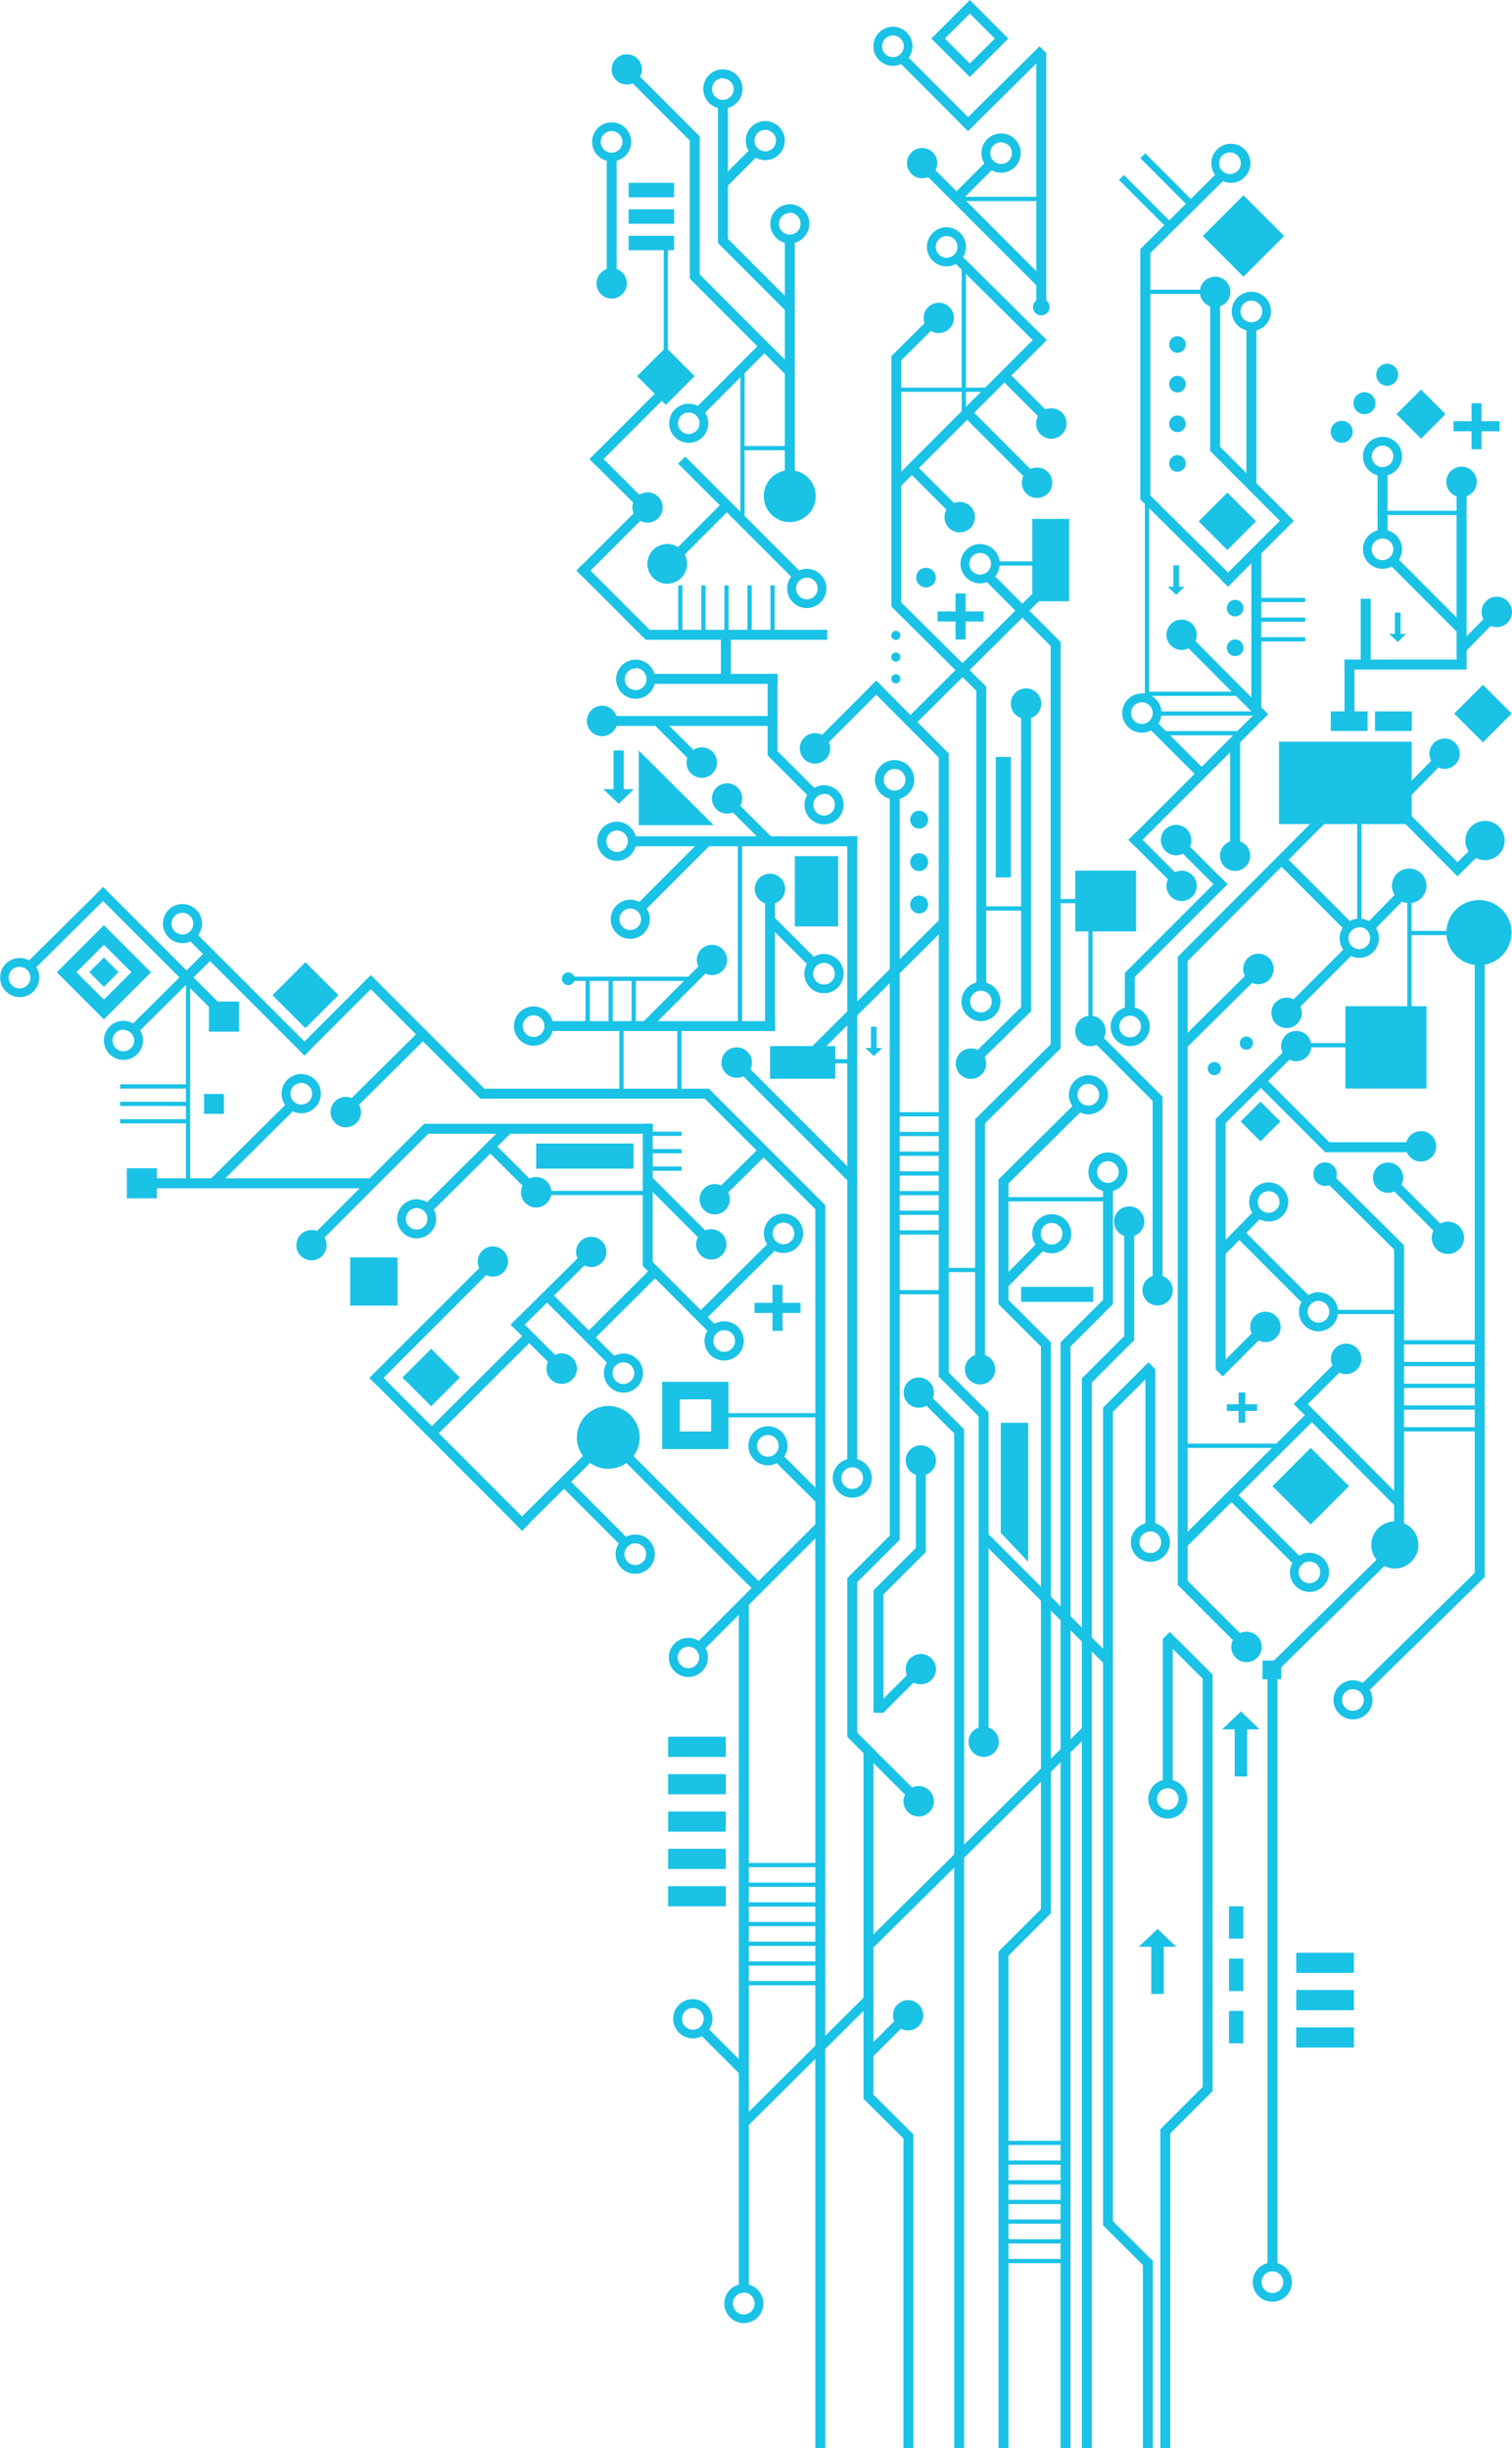 <?xml version="1.0" encoding="UTF-8"?> <svg xmlns="http://www.w3.org/2000/svg" viewBox="0 0 192.66 311.82"><defs><style>.cls-1{fill:#1ac2e6;}</style></defs><g id="Layer_2" data-name="Layer 2"><g id="Layer_2-2" data-name="Layer 2"><rect class="cls-1" x="103.89" y="153.5" width="1.27" height="158.31"></rect><rect class="cls-1" x="81.9" y="143.14" width="1.27" height="18.11"></rect><rect class="cls-1" x="113.37" y="101.07" width="1.27" height="95.07"></rect><rect class="cls-1" x="107.96" y="106.52" width="1.27" height="80.03"></rect><rect class="cls-1" x="140.55" y="151.11" width="1.27" height="14.99"></rect><rect class="cls-1" x="124.25" y="142.55" width="1.26" height="31.9"></rect><rect class="cls-1" x="135.14" y="170.97" width="1.26" height="140.85"></rect><rect class="cls-1" x="137.85" y="175.58" width="1.27" height="136.24"></rect><rect class="cls-1" x="132.64" y="170.97" width="1.27" height="72.73"></rect><rect class="cls-1" x="107.96" y="201.01" width="1.27" height="20.21"></rect><rect class="cls-1" x="61.19" y="138.67" width="29.13" height="1.27"></rect><rect class="cls-1" x="96.66" y="136.04" width="1.27" height="20.98" transform="translate(-75.12 111.71) rotate(-45)"></rect><rect class="cls-1" x="87.28" y="181.43" width="1.27" height="24.23" transform="translate(-111.13 118.92) rotate(-45.02)"></rect><rect class="cls-1" x="132.72" y="192.36" width="1.27" height="22.66" transform="translate(-105 154.09) rotate(-45.03)"></rect><rect class="cls-1" x="56.62" y="171.04" width="1.27" height="27.53" transform="translate(-113.89 94.57) rotate(-44.99)"></rect><rect class="cls-1" x="100.73" y="132.36" width="1.27" height="20.98" transform="translate(-71.32 113.51) rotate(-45)"></rect><rect class="cls-1" x="85.93" y="148.37" width="1.27" height="11.87" transform="translate(-83.74 106.36) rotate(-44.98)"></rect><rect class="cls-1" x="73.58" y="163.58" width="1.27" height="11.87" transform="translate(-98.11 102.08) rotate(-44.98)"></rect><rect class="cls-1" x="75.1" y="186.65" width="1.27" height="11.87" transform="translate(-113.97 109.9) rotate(-44.98)"></rect><rect class="cls-1" x="93.65" y="55.53" width="1.27" height="20.98" transform="translate(-19.07 86.01) rotate(-45)"></rect><polygon class="cls-1" points="82.99 66.31 75.12 58.48 76.02 57.58 83.88 65.42 82.99 66.31"></polygon><rect class="cls-1" x="86.13" y="158.98" width="1.26" height="12.49" transform="translate(-91.4 109.68) rotate(-44.98)"></rect><rect class="cls-1" x="91.48" y="12.84" width="1.27" height="18.11"></rect><rect class="cls-1" x="95.71" y="28.68" width="1.27" height="12.49" transform="translate(3.51 78.32) rotate(-44.98)"></rect><rect class="cls-1" x="87.89" y="17.37" width="1.26" height="18.11"></rect><rect class="cls-1" x="77.31" y="19.89" width="1.26" height="16.21"></rect><rect class="cls-1" x="93.91" y="32.46" width="1.27" height="17.57" transform="translate(-1.49 78.9) rotate(-44.98)"></rect><rect class="cls-1" x="100.43" y="94.6" width="1.27" height="7.92" transform="translate(-40.09 100.46) rotate(-45.05)"></rect><rect class="cls-1" x="85.79" y="90.51" width="1.26" height="7.92" transform="translate(-41.5 88.91) rotate(-45.06)"></rect><rect class="cls-1" x="100.15" y="115.89" width="1.27" height="7.92" transform="translate(-55.24 106.51) rotate(-45.05)"></rect><rect class="cls-1" x="64.44" y="144.65" width="1.27" height="7.92" transform="translate(-86.08 89.68) rotate(-45.05)"></rect><rect class="cls-1" x="67.69" y="167.11" width="1.27" height="7.92" transform="translate(-101.03 98.59) rotate(-45.06)"></rect><rect class="cls-1" x="94.56" y="100.44" width="1.27" height="7.92" transform="translate(-45.95 98.03) rotate(-45.06)"></rect><polygon class="cls-1" points="124.77 88.35 113.58 77.26 114.47 76.37 125.66 87.45 124.77 88.35"></polygon><polygon class="cls-1" points="125.08 180.78 119.62 175.35 120.51 174.45 125.97 179.88 125.08 180.78"></polygon><polygon class="cls-1" points="104.07 191.43 98.61 186 99.51 185.1 104.96 190.54 104.07 191.43"></polygon><polygon class="cls-1" points="94.51 264.42 89.06 258.98 89.95 258.09 95.41 263.52 94.51 264.42"></polygon><rect class="cls-1" x="146.87" y="105.18" width="1.27" height="9.25" transform="translate(-34.44 136.44) rotate(-45)"></rect><rect class="cls-1" x="152.05" y="105.18" width="1.27" height="9.25" transform="translate(-32.93 140.11) rotate(-45)"></rect><rect class="cls-1" x="149.23" y="90.71" width="1.27" height="9.25" transform="translate(-23.52 133.88) rotate(-45)"></rect><polygon class="cls-1" points="119.99 96.86 110.75 87.58 111.64 86.68 120.89 95.97 119.99 96.86"></polygon><rect class="cls-1" x="118.7" y="58.12" width="1.27" height="9.25" transform="translate(-9.42 102.76) rotate(-45)"></rect><rect class="cls-1" x="77.68" y="70.39" width="1.26" height="12.48" transform="translate(-31.25 77.8) rotate(-44.99)"></rect><rect class="cls-1" x="130.37" y="46.22" width="1.27" height="9.25" transform="translate(2.41 107.52) rotate(-45)"></rect><polygon class="cls-1" points="160.69 91.86 150.63 81.75 151.53 80.86 161.58 90.97 160.69 91.86"></polygon><polygon class="cls-1" points="185.69 111.59 175.63 101.48 176.53 100.58 186.58 110.69 185.69 111.59"></polygon><rect class="cls-1" x="129.58" y="71.37" width="1.26" height="12.69" transform="translate(-16.85 114.71) rotate(-44.95)"></rect><rect class="cls-1" x="127.11" y="50.74" width="1.27" height="12.69" transform="translate(-2.99 106.94) rotate(-44.95)"></rect><rect class="cls-1" x="153.82" y="199.83" width="1.27" height="11.12" transform="translate(-99.99 169.35) rotate(-45)"></rect><rect class="cls-1" x="111.71" y="219.14" width="1.27" height="11.12" transform="translate(-125.98 145.26) rotate(-45)"></rect><rect class="cls-1" x="107.22" y="197.94" width="8.16" height="1.27" transform="translate(-107.78 136.73) rotate(-44.97)"></rect><rect class="cls-1" x="111.3" y="202.55" width="1.27" height="15.61"></rect><rect class="cls-1" x="116.7" y="186.02" width="1.27" height="11.66"></rect><rect class="cls-1" x="110.55" y="199.48" width="8.16" height="1.27" transform="translate(-107.89 139.56) rotate(-44.97)"></rect><rect class="cls-1" x="134.4" y="167.91" width="8.16" height="1.27" transform="translate(-78.6 147.12) rotate(-44.96)"></rect><rect class="cls-1" x="143.25" y="155.72" width="1.27" height="14.99"></rect><rect class="cls-1" x="137.1" y="172.52" width="8.16" height="1.27" transform="translate(-81.07 150.41) rotate(-44.97)"></rect><rect class="cls-1" x="140.55" y="179.29" width="1.26" height="104.14"></rect><rect class="cls-1" x="139.8" y="176.23" width="8.16" height="1.27" transform="translate(-82.9 153.41) rotate(-44.97)"></rect><rect class="cls-1" x="110.91" y="214.2" width="8.16" height="1.27" transform="translate(-118.18 144.07) rotate(-44.96)"></rect><rect class="cls-1" x="109.29" y="258.29" width="8.16" height="1.27" transform="translate(-149.81 155.81) rotate(-44.96)"></rect><rect class="cls-1" x="126.49" y="245.5" width="8.16" height="1.27" transform="translate(-135.75 164.24) rotate(-44.96)"></rect><rect class="cls-1" x="147.1" y="268.16" width="8.16" height="1.27" transform="translate(-145.74 185.45) rotate(-44.97)"></rect><rect class="cls-1" x="127.23" y="150.21" width="1.27" height="15.9"></rect><rect class="cls-1" x="129.94" y="164.46" width="1.27" height="8.16" transform="translate(-80.95 141.85) rotate(-45.04)"></rect><rect class="cls-1" x="154.17" y="171.35" width="8.16" height="1.26" transform="translate(-75.26 162.11) rotate(-44.96)"></rect><rect class="cls-1" x="164.11" y="175.77" width="8.16" height="1.26" transform="translate(-75.47 170.39) rotate(-44.95)"></rect><rect class="cls-1" x="133.88" y="81.75" width="1.27" height="51.78"></rect><polygon class="cls-1" points="125.15 143.44 135.14 133.54 134.25 132.64 124.25 142.55 125.15 143.44"></polygon><polygon class="cls-1" points="55.1 154.25 65.09 144.34 64.2 143.44 54.2 153.35 55.1 154.25"></polygon><polygon class="cls-1" points="27.51 151.27 37.51 141.36 36.61 140.47 26.62 150.37 27.51 151.27"></polygon><polygon class="cls-1" points="44.23 142.22 54.22 132.31 53.33 131.42 43.33 141.32 44.23 142.22"></polygon><polygon class="cls-1" points="17.27 131.82 27.27 121.91 26.37 121.02 16.38 130.93 17.27 131.82"></polygon><polygon class="cls-1" points="4.03 123.79 14.03 113.88 13.14 112.99 3.14 122.89 4.03 123.79"></polygon><polygon class="cls-1" points="66.5 194.96 76.49 185.05 75.59 184.15 65.6 194.06 66.5 194.96"></polygon><rect class="cls-1" x="130.11" y="89.62" width="1.27" height="39.2"></rect><polygon class="cls-1" points="124.03 136.04 131.38 128.81 130.48 127.92 123.13 135.15 124.03 136.04"></polygon><polygon class="cls-1" points="185.74 111.59 189.85 107.51 188.96 106.61 184.84 110.69 185.74 111.59"></polygon><polygon class="cls-1" points="90.65 153.98 98 146.75 97.1 145.86 89.75 153.09 90.65 153.98"></polygon><polygon class="cls-1" points="128.13 151.11 138.13 141.2 137.23 140.31 127.23 150.22 128.13 151.11"></polygon><polygon class="cls-1" points="65.97 169.61 75.96 159.7 75.07 158.81 65.07 168.72 65.97 169.61"></polygon><polygon class="cls-1" points="89.32 168.62 99.32 158.71 98.42 157.82 88.43 167.73 89.32 168.62"></polygon><polygon class="cls-1" points="75.11 171.16 84.16 162.15 83.26 161.25 74.21 170.27 75.11 171.16"></polygon><polygon class="cls-1" points="55.57 182.9 68.1 170.41 67.2 169.52 54.67 182 55.57 182.9"></polygon><polygon class="cls-1" points="150.99 133.66 160.99 123.75 160.09 122.86 150.1 132.76 150.99 133.66"></polygon><rect class="cls-1" x="113.58" y="45.36" width="1.26" height="31.9"></rect><rect class="cls-1" x="132.05" y="6.82" width="1.26" height="31.95"></rect><rect class="cls-1" x="100" y="30.32" width="1.27" height="31.9"></rect><rect class="cls-1" x="91.86" y="80.38" width="1.27" height="6.42"></rect><polygon class="cls-1" points="114.47 46.26 119.92 40.85 119.02 39.96 113.58 45.36 114.47 46.26"></polygon><polygon class="cls-1" points="156.49 74.71 145.3 63.62 146.19 62.73 157.38 73.81 156.49 74.71"></polygon><polygon class="cls-1" points="132.48 44.2 121.29 33.12 122.18 32.22 133.37 43.31 132.48 44.2"></polygon><rect class="cls-1" x="145.3" y="31.72" width="1.27" height="31.9"></rect><rect class="cls-1" x="159.45" y="69.88" width="1.27" height="20.21"></rect><rect class="cls-1" x="156.75" y="94.06" width="1.27" height="15.13"></rect><polygon class="cls-1" points="146.19 32.62 156.19 22.71 155.29 21.81 145.3 31.72 146.19 32.62"></polygon><polygon class="cls-1" points="123.35 16.7 133.35 6.79 132.45 5.9 122.46 15.81 123.35 16.7"></polygon><rect class="cls-1" x="154.91" y="142.51" width="1.26" height="31.9"></rect><polygon class="cls-1" points="155.81 143.4 165.8 133.49 164.91 132.6 154.91 142.51 155.81 143.4"></polygon><rect class="cls-1" x="177.64" y="158.62" width="1.26" height="37.82"></rect><polygon class="cls-1" points="178.01 159.51 168.01 149.6 168.91 148.71 178.9 158.61 178.01 159.51"></polygon><rect class="cls-1" x="53.59" y="121.58" width="1.27" height="20.98" transform="translate(-77.51 77.02) rotate(-45)"></rect><rect class="cls-1" x="31.19" y="116.08" width="1.27" height="20.98" transform="translate(-80.18 59.58) rotate(-45)"></rect><rect class="cls-1" x="19.48" y="110.36" width="1.27" height="20.98" transform="translate(-79.56 49.62) rotate(-45)"></rect><rect class="cls-1" x="80.1" y="106.52" width="29.13" height="1.27"></rect><rect class="cls-1" x="77.06" y="91.2" width="21.38" height="1.26"></rect><rect class="cls-1" x="150.07" y="121.87" width="1.26" height="80.03"></rect><rect class="cls-1" x="143.33" y="123.9" width="1.27" height="5.04"></rect><rect class="cls-1" x="85.85" y="201.59" width="21.74" height="1.27" transform="translate(-114.65 127.57) rotate(-44.99)"></rect><rect class="cls-1" x="110.03" y="222.83" width="1.27" height="44.49"></rect><rect class="cls-1" x="147.85" y="271.23" width="1.26" height="40.59"></rect><rect class="cls-1" x="145.63" y="287.98" width="1.27" height="23.84"></rect><rect class="cls-1" x="115.12" y="271.86" width="1.27" height="39.96"></rect><rect class="cls-1" x="94.14" y="204.1" width="1.27" height="87.43"></rect><rect class="cls-1" x="127.23" y="248.57" width="1.27" height="63.25"></rect><rect class="cls-1" x="142.67" y="129.58" width="1.27" height="12.39" transform="translate(-54.03 141.09) rotate(-45)"></rect><rect class="cls-1" x="161.97" y="155.56" width="1.27" height="12.39" transform="translate(-66.75 162.34) rotate(-45)"></rect><rect class="cls-1" x="160.79" y="188.75" width="1.27" height="12.39" transform="translate(-90.57 171.23) rotate(-45)"></rect><rect class="cls-1" x="167.17" y="107.82" width="1.27" height="12.39" transform="translate(-31.47 152.05) rotate(-45)"></rect><polygon class="cls-1" points="177.82 191.88 164.86 178.84 165.75 177.94 178.72 190.98 177.82 191.88"></polygon><rect class="cls-1" x="164.28" y="135.74" width="1.27" height="12.39" transform="translate(-52.06 158.17) rotate(-45)"></rect><rect class="cls-1" x="146.87" y="139.71" width="1.26" height="24.64"></rect><rect class="cls-1" x="168.84" y="145.49" width="13.01" height="1.27"></rect><polygon class="cls-1" points="150.97 197.25 167.87 180.44 166.98 179.54 150.07 196.35 150.97 197.25"></polygon><polygon class="cls-1" points="103.92 134.62 120.83 117.81 119.94 116.91 103.03 133.72 103.92 134.62"></polygon><polygon class="cls-1" points="116.44 92.42 133.34 75.62 132.45 74.72 115.54 91.53 116.44 92.42"></polygon><polygon class="cls-1" points="94.97 271.1 110.92 255.25 110.08 254.4 94.13 270.26 94.97 271.1"></polygon><polygon class="cls-1" points="111.21 248.14 138.9 220.74 138.06 219.9 110.37 247.29 111.21 248.14"></polygon><polygon class="cls-1" points="162.88 212.73 177.76 198.12 176.87 197.22 161.98 211.84 162.88 212.73"></polygon><polygon class="cls-1" points="174.29 215.48 189.18 200.87 188.29 199.97 173.4 214.59 174.29 215.48"></polygon><polygon class="cls-1" points="150.97 122.77 171.16 102.52 170.26 101.62 150.07 121.87 150.97 122.77"></polygon><polygon class="cls-1" points="186.5 83.23 191.28 78.37 190.39 77.47 185.6 82.34 186.5 83.23"></polygon><polygon class="cls-1" points="179.85 101.26 184.64 96.39 183.74 95.5 178.96 100.36 179.85 101.26"></polygon><polygon class="cls-1" points="174.95 118.59 179.74 113.73 178.84 112.83 174.06 117.7 174.95 118.59"></polygon><rect class="cls-1" x="141.26" y="117.66" width="17.21" height="1.27" transform="translate(-39.75 140.6) rotate(-45)"></rect><rect class="cls-1" x="54.04" y="143.14" width="29.13" height="1.27"></rect><rect class="cls-1" x="171.32" y="84.01" width="15.55" height="1.27"></rect><rect class="cls-1" x="97.81" y="85.83" width="1.26" height="10.38"></rect><rect class="cls-1" x="82.8" y="85.83" width="16.28" height="1.27"></rect><rect class="cls-1" x="36.58" y="150.37" width="20.98" height="1.27" transform="translate(-92.99 77.52) rotate(-45)"></rect><rect class="cls-1" x="44.45" y="167.91" width="20.98" height="1.26" transform="translate(-103.09 88.21) rotate(-45)"></rect><rect class="cls-1" x="97.48" y="113.22" width="1.27" height="18.11"></rect><rect class="cls-1" x="79.61" y="110.75" width="12.49" height="1.27" transform="translate(-53.62 93.4) rotate(-45.03)"></rect><rect class="cls-1" x="80.32" y="125.79" width="12.49" height="1.27" transform="translate(-64.05 98.31) rotate(-45.03)"></rect><rect class="cls-1" x="36.54" y="128.93" width="12.49" height="1.26" transform="translate(-79.11 68.25) rotate(-45.02)"></rect><rect class="cls-1" x="73.74" y="53.87" width="12.49" height="1.27" transform="translate(-15.11 72.55) rotate(-45.02)"></rect><rect class="cls-1" x="82.13" y="67.96" width="12.49" height="1.27" transform="translate(-22.62 82.63) rotate(-45.02)"></rect><rect class="cls-1" x="101.43" y="90.92" width="12.49" height="1.27" transform="translate(-33.19 103.01) rotate(-45.02)"></rect><rect class="cls-1" x="161.52" y="124.62" width="12.49" height="1.27" transform="translate(-39.42 155.38) rotate(-45.02)"></rect><rect class="cls-1" x="72.07" y="68.07" width="12.49" height="1.27" transform="translate(-25.64 75.54) rotate(-45.02)"></rect><rect class="cls-1" x="86.99" y="47.63" width="12.49" height="1.27" transform="translate(-6.8 80.1) rotate(-45.02)"></rect><rect class="cls-1" x="180.58" y="148.17" width="1.26" height="12.49" transform="translate(-56.12 173.28) rotate(-44.98)"></rect><polygon class="cls-1" points="156.03 159.86 160.81 155 159.92 154.1 155.13 158.97 156.03 159.86"></polygon><polygon class="cls-1" points="128.42 163.91 133.2 159.04 132.31 158.15 127.52 163.01 128.42 163.91"></polygon><rect class="cls-1" x="121.07" y="22.32" width="6.24" height="1.27" transform="translate(20.17 94.57) rotate(-45.02)"></rect><rect class="cls-1" x="91.01" y="20.72" width="6.24" height="1.27" transform="translate(12.49 72.85) rotate(-45.02)"></rect><rect class="cls-1" x="110.36" y="51.59" width="26.44" height="1.27" transform="translate(-0.72 102.7) rotate(-45.01)"></rect><rect class="cls-1" x="158.5" y="55.13" width="1.27" height="12.69" transform="translate(3.07 130.39) rotate(-44.95)"></rect><rect class="cls-1" x="181.12" y="69.36" width="1.27" height="12.69" transform="translate(-0.37 150.52) rotate(-44.95)"></rect><rect class="cls-1" x="145.56" y="21.3" width="0.88" height="8.83" transform="translate(24.5 110.65) rotate(-44.94)"></rect><rect class="cls-1" x="148.29" y="18.54" width="0.88" height="8.83" transform="translate(27.24 111.77) rotate(-44.94)"></rect><rect class="cls-1" x="124.28" y="17.58" width="1.27" height="21.44" transform="translate(16.54 96.56) rotate(-44.97)"></rect><rect class="cls-1" x="118.68" y="5.41" width="1.26" height="12.69" transform="translate(26.56 87.73) rotate(-44.95)"></rect><rect class="cls-1" x="83.59" y="6.98" width="1.27" height="12.69" transform="translate(15.2 63.4) rotate(-44.95)"></rect><rect class="cls-1" x="154.2" y="37.17" width="1.27" height="20.24"></rect><rect class="cls-1" x="158.82" y="41.7" width="1.27" height="20.24"></rect><rect class="cls-1" x="185.6" y="60.91" width="1.27" height="23.74"></rect><rect class="cls-1" x="171.32" y="84.03" width="1.27" height="8.18"></rect><rect class="cls-1" x="173.38" y="76.26" width="1.27" height="8.18"></rect><rect class="cls-1" x="175.53" y="59.74" width="1.27" height="8.18"></rect><rect class="cls-1" x="140.73" y="98.35" width="23.9" height="1.26" transform="translate(-25.29 136.87) rotate(-44.97)"></rect><rect class="cls-1" x="154.28" y="69.44" width="11.86" height="1.27" transform="translate(-2.67 133.68) rotate(-44.95)"></rect><rect class="cls-1" x="69.62" y="130.06" width="29.13" height="1.26"></rect><rect class="cls-1" x="119.62" y="95.96" width="1.27" height="79.39"></rect><rect class="cls-1" x="187.91" y="121.51" width="1.27" height="79.39"></rect><rect class="cls-1" x="124.4" y="87.45" width="1.27" height="38.32"></rect><rect class="cls-1" x="124.7" y="179.88" width="1.26" height="41.96"></rect><polygon class="cls-1" points="121.95 182.94 116.5 177.51 117.39 176.62 122.85 182.05 121.95 182.94"></polygon><rect class="cls-1" x="121.58" y="182.05" width="1.27" height="129.77"></rect><rect class="cls-1" x="161.5" y="213.29" width="1.27" height="75.65"></rect><polygon class="cls-1" points="153.62 214.18 148.16 208.75 149.06 207.86 154.51 213.29 153.62 214.18"></polygon><polygon class="cls-1" points="146 288.87 140.55 283.44 141.44 282.55 146.9 287.98 146 288.87"></polygon><polygon class="cls-1" points="115.49 272.75 110.03 267.32 110.93 266.43 116.38 271.86 115.49 272.75"></polygon><rect class="cls-1" x="153.25" y="213.29" width="1.26" height="53.07"></rect><rect class="cls-1" x="148.16" y="208.75" width="1.27" height="18.46"></rect><rect class="cls-1" x="145.95" y="174.41" width="1.26" height="20.24"></rect><rect class="cls-1" x="82.28" y="80.22" width="23.13" height="1.27"></rect><rect class="cls-1" x="18.51" y="150.08" width="29.13" height="1.27"></rect><rect class="cls-1" x="162.97" y="94.47" width="16.91" height="10.49"></rect><rect class="cls-1" x="171.43" y="128.16" width="10.33" height="10.49"></rect><path class="cls-1" d="M84.37,176v8.57h8.45V176Zm6.24,6.33h-4v-4.09h4Z"></path><rect class="cls-1" x="44.62" y="160.16" width="6.04" height="6.13"></rect><rect class="cls-1" x="131.53" y="66.09" width="4.7" height="10.49"></rect><rect class="cls-1" x="175.2" y="90.61" width="4.69" height="2.49"></rect><rect class="cls-1" x="169.57" y="90.61" width="4.69" height="2.49"></rect><path class="cls-1" d="M81.51,183.08a4,4,0,1,1-4-4A4,4,0,0,1,81.51,183.08Z"></path><rect class="cls-1" x="160.87" y="211.5" width="2.38" height="2.38"></rect><rect class="cls-1" x="16.16" y="148.8" width="3.83" height="3.83"></rect><rect class="cls-1" x="26.62" y="127.57" width="3.83" height="3.83"></rect><rect class="cls-1" x="26" y="139.34" width="2.53" height="2.53"></rect><rect class="cls-1" x="119.47" y="77.88" width="5.86" height="1.28"></rect><rect class="cls-1" x="121.76" y="75.59" width="1.28" height="5.86"></rect><rect class="cls-1" x="185.21" y="53.65" width="5.86" height="1.28"></rect><rect class="cls-1" x="187.5" y="51.36" width="1.28" height="5.86"></rect><rect class="cls-1" x="96.14" y="165.94" width="5.86" height="1.29"></rect><rect class="cls-1" x="98.43" y="163.65" width="1.28" height="5.86"></rect><rect class="cls-1" x="156.32" y="178.86" width="3.86" height="0.85"></rect><rect class="cls-1" x="157.82" y="177.36" width="0.85" height="3.86"></rect><polygon class="cls-1" points="155.73 220.27 158.12 217.98 160.5 220.27 155.73 220.27"></polygon><rect class="cls-1" x="157.32" y="220" width="1.59" height="6.27"></rect><polygon class="cls-1" points="110.26 133.48 111.34 134.51 112.42 133.48 110.26 133.48"></polygon><rect class="cls-1" x="110.98" y="130.77" width="0.72" height="2.83"></rect><polygon class="cls-1" points="148.79 74.73 149.87 75.76 150.94 74.73 148.79 74.73"></polygon><rect class="cls-1" x="149.51" y="72.02" width="0.72" height="2.83"></rect><polygon class="cls-1" points="177.02 80.73 178.1 81.77 179.17 80.73 177.02 80.73"></polygon><rect class="cls-1" x="177.74" y="78.02" width="0.72" height="2.83"></rect><polygon class="cls-1" points="76.87 100.51 78.83 102.38 80.78 100.51 76.87 100.51"></polygon><rect class="cls-1" x="78.18" y="95.59" width="1.3" height="5.13"></rect><polygon class="cls-1" points="145.11 247.96 147.5 245.68 149.88 247.96 145.11 247.96"></polygon><rect class="cls-1" x="146.7" y="247.7" width="1.59" height="6.27"></rect><rect class="cls-1" x="163.56" y="185.84" width="6.9" height="6.9" transform="translate(-84.93 173.54) rotate(-45)"></rect><rect class="cls-1" x="158.83" y="141.06" width="3.58" height="3.58" transform="translate(-53.97 155.41) rotate(-45)"></rect><rect class="cls-1" x="52.35" y="172.86" width="5.18" height="5.18" transform="translate(-107.97 90.24) rotate(-45)"></rect><rect class="cls-1" x="35.95" y="123.78" width="5.94" height="5.94" transform="translate(-78.23 64.65) rotate(-45)"></rect><rect class="cls-1" x="11.92" y="122.51" width="2.64" height="2.64" transform="translate(-83.68 45.63) rotate(-45)"></rect><path class="cls-1" d="M13.24,117.84l-6,6,6,6,6-6Zm0,9.48-3.5-3.49,3.5-3.5,3.5,3.5Z"></path><rect class="cls-1" x="186.37" y="88.29" width="5.18" height="5.18" transform="translate(-8.92 160.24) rotate(-45)"></rect><rect class="cls-1" x="178.86" y="50.55" width="4.42" height="4.42" transform="translate(15.71 143.45) rotate(-44.99)"></rect><rect class="cls-1" x="154.78" y="26.39" width="7.33" height="7.33" transform="translate(25.14 120.82) rotate(-44.99)"></rect><path class="cls-1" d="M123.58,0l-4.91,4.91,4.91,4.9,4.9-4.9ZM120.4,4.91l3.18-3.18,3.18,3.18-3.18,3.18Z"></path><rect class="cls-1" x="153.81" y="63.83" width="5.17" height="5.17" transform="translate(-1.17 130) rotate(-44.99)"></rect><rect class="cls-1" x="82.26" y="45.32" width="5.18" height="5.18" transform="translate(-9.03 74.03) rotate(-45)"></rect><rect class="cls-1" x="126.88" y="96.41" width="1.93" height="15.35"></rect><polygon class="cls-1" points="81.39 95.59 81.39 105.1 90.94 105.1 81.39 95.59"></polygon><rect class="cls-1" x="68.32" y="145.65" width="12.4" height="3.2"></rect></g><g id="Layer_3" data-name="Layer 3"><path class="cls-1" d="M81.8,8.84a1.93,1.93,0,1,1-1.93-1.93A1.93,1.93,0,0,1,81.8,8.84Z"></path><path class="cls-1" d="M87.55,71.81A2.53,2.53,0,1,1,85,69.29,2.52,2.52,0,0,1,87.55,71.81Z"></path><path class="cls-1" d="M84.44,64.64a1.93,1.93,0,1,1-1.93-1.93A1.92,1.92,0,0,1,84.44,64.64Z"></path><circle class="cls-1" cx="77.94" cy="36.1" r="1.93"></circle><path class="cls-1" d="M105.79,95.31a1.94,1.94,0,1,1-1.94-1.93A1.94,1.94,0,0,1,105.79,95.31Z"></path><path class="cls-1" d="M165.88,129a1.94,1.94,0,1,1-1.94-1.93A1.94,1.94,0,0,1,165.88,129Z"></path><path class="cls-1" d="M155.57,136.11a.84.84,0,1,1-.84-.84A.84.84,0,0,1,155.57,136.11Z"></path><path class="cls-1" d="M159.65,132.86a.84.84,0,1,1-.84-.84A.84.84,0,0,1,159.65,132.86Z"></path><path class="cls-1" d="M121.55,40.49a1.93,1.93,0,1,1-1.93-1.93A1.93,1.93,0,0,1,121.55,40.49Z"></path><path class="cls-1" d="M134.08,61.48a1.94,1.94,0,1,1-1.94-1.93A1.93,1.93,0,0,1,134.08,61.48Z"></path><path class="cls-1" d="M152.49,80.86a1.93,1.93,0,1,1-1.93-1.94A1.93,1.93,0,0,1,152.49,80.86Z"></path><path class="cls-1" d="M172.36,55a1.4,1.4,0,1,1-1.4-1.4A1.4,1.4,0,0,1,172.36,55Z"></path><path class="cls-1" d="M175.26,51.36a1.4,1.4,0,1,1-1.4-1.4A1.4,1.4,0,0,1,175.26,51.36Z"></path><path class="cls-1" d="M178.16,47.73a1.4,1.4,0,1,1-1.4-1.4A1.4,1.4,0,0,1,178.16,47.73Z"></path><path class="cls-1" d="M119.24,73.57A1.25,1.25,0,1,1,118,72.32,1.24,1.24,0,0,1,119.24,73.57Z"></path><path class="cls-1" d="M159.31,109a1.93,1.93,0,1,1-1.93-1.93A1.92,1.92,0,0,1,159.31,109Z"></path><path class="cls-1" d="M152.49,112.83a1.93,1.93,0,1,1-1.93-1.93A1.93,1.93,0,0,1,152.49,112.83Z"></path><path class="cls-1" d="M149.43,164.35a1.93,1.93,0,1,1-1.93-1.93A1.92,1.92,0,0,1,149.43,164.35Z"></path><path class="cls-1" d="M145.81,155.59a1.93,1.93,0,1,1-1.93-1.93A1.92,1.92,0,0,1,145.81,155.59Z"></path><path class="cls-1" d="M125.66,135.47a1.94,1.94,0,1,1-1.93-1.93A1.93,1.93,0,0,1,125.66,135.47Z"></path><path class="cls-1" d="M132.68,89.62a1.94,1.94,0,1,1-1.94-1.94A1.94,1.94,0,0,1,132.68,89.62Z"></path><path class="cls-1" d="M163.18,169a1.94,1.94,0,1,1-1.93-1.93A1.94,1.94,0,0,1,163.18,169Z"></path><path class="cls-1" d="M173.46,173.07a1.94,1.94,0,1,1-1.94-1.93A1.93,1.93,0,0,1,173.46,173.07Z"></path><path class="cls-1" d="M180.73,196.78a3,3,0,1,1-3-3A3,3,0,0,1,180.73,196.78Z"></path><path class="cls-1" d="M183,146a1.94,1.94,0,1,1-1.93-1.93A1.94,1.94,0,0,1,183,146Z"></path><path class="cls-1" d="M167.1,133.24a1.93,1.93,0,1,1-1.93-1.93A1.92,1.92,0,0,1,167.1,133.24Z"></path><path class="cls-1" d="M178.8,150a1.93,1.93,0,1,1-1.93-1.93A1.93,1.93,0,0,1,178.8,150Z"></path><path class="cls-1" d="M186.55,157.66a2.06,2.06,0,1,1-2.06-2.06A2.06,2.06,0,0,1,186.55,157.66Z"></path><circle class="cls-1" cx="168.84" cy="149.55" r="1.5"></circle><path class="cls-1" d="M162.29,123.42a1.94,1.94,0,1,1-1.93-1.94A1.94,1.94,0,0,1,162.29,123.42Z"></path><path class="cls-1" d="M140.88,131.31a1.94,1.94,0,1,1-1.93-1.94A1.94,1.94,0,0,1,140.88,131.31Z"></path><path class="cls-1" d="M124.23,65.87a1.94,1.94,0,1,1-1.94-1.94A1.94,1.94,0,0,1,124.23,65.87Z"></path><path class="cls-1" d="M103.94,63.19a3.31,3.31,0,1,1-3.3-3.31A3.31,3.31,0,0,1,103.94,63.19Z"></path><path class="cls-1" d="M135.9,54A1.94,1.94,0,1,1,134,52,1.94,1.94,0,0,1,135.9,54Z"></path><path class="cls-1" d="M192.66,78A1.94,1.94,0,1,1,190.72,76,1.94,1.94,0,0,1,192.66,78Z"></path><path class="cls-1" d="M188.17,61.38a1.94,1.94,0,1,1-1.94-1.94A1.94,1.94,0,0,1,188.17,61.38Z"></path><path class="cls-1" d="M186,96a1.93,1.93,0,1,1-1.93-1.93A1.92,1.92,0,0,1,186,96Z"></path><path class="cls-1" d="M191.72,107.06a2.5,2.5,0,1,1-2.49-2.5A2.49,2.49,0,0,1,191.72,107.06Z"></path><path class="cls-1" d="M192.6,118.79a4.15,4.15,0,1,1-4.15-4.15A4.15,4.15,0,0,1,192.6,118.79Z"></path><path class="cls-1" d="M181.76,112.83a2.2,2.2,0,1,1-2.2-2.2A2.2,2.2,0,0,1,181.76,112.83Z"></path><path class="cls-1" d="M160.77,209.77a1.94,1.94,0,1,1-1.94-1.94A1.94,1.94,0,0,1,160.77,209.77Z"></path><path class="cls-1" d="M126.81,174.29a1.93,1.93,0,1,1-2-1.81A1.93,1.93,0,0,1,126.81,174.29Z"></path><path class="cls-1" d="M127.27,221.73a1.93,1.93,0,1,1-2-1.81A1.93,1.93,0,0,1,127.27,221.73Z"></path><path class="cls-1" d="M119,177.26a1.93,1.93,0,1,1-2.05-1.81A1.94,1.94,0,0,1,119,177.26Z"></path><path class="cls-1" d="M119.26,212.48a1.93,1.93,0,1,1-2-1.81A1.93,1.93,0,0,1,119.26,212.48Z"></path><path class="cls-1" d="M117.64,256.57a1.93,1.93,0,1,1-2-1.81A1.93,1.93,0,0,1,117.64,256.57Z"></path><path class="cls-1" d="M119.26,185.9a1.93,1.93,0,1,1-2-1.81A1.93,1.93,0,0,1,119.26,185.9Z"></path><path class="cls-1" d="M77.26,159.34a1.93,1.93,0,1,1-2-1.81A1.93,1.93,0,0,1,77.26,159.34Z"></path><path class="cls-1" d="M64.73,160.56a1.93,1.93,0,1,1-2-1.81A1.94,1.94,0,0,1,64.73,160.56Z"></path><path class="cls-1" d="M92.56,158.39a1.93,1.93,0,1,1-2-1.82A1.92,1.92,0,0,1,92.56,158.39Z"></path><path class="cls-1" d="M151.8,107a1.94,1.94,0,1,1-1.94-1.94A1.94,1.94,0,0,1,151.8,107Z"></path><path class="cls-1" d="M156.77,37.17a1.94,1.94,0,1,1-1.94-1.93A1.94,1.94,0,0,1,156.77,37.17Z"></path><path class="cls-1" d="M119,229.42a1.94,1.94,0,1,1-1.93-1.93A1.94,1.94,0,0,1,119,229.42Z"></path><path class="cls-1" d="M100.05,113.22a1.94,1.94,0,1,1-1.93-1.94A1.94,1.94,0,0,1,100.05,113.22Z"></path><path class="cls-1" d="M41.62,158.61a1.93,1.93,0,1,1-1.93-1.94A1.93,1.93,0,0,1,41.62,158.61Z"></path><path class="cls-1" d="M46,141.64A1.94,1.94,0,1,1,44,139.71,1.93,1.93,0,0,1,46,141.64Z"></path><path class="cls-1" d="M95.81,135.33a1.94,1.94,0,1,1-1.94-1.93A1.94,1.94,0,0,1,95.81,135.33Z"></path><path class="cls-1" d="M93,152.75A1.93,1.93,0,1,1,91,150.82,1.92,1.92,0,0,1,93,152.75Z"></path><path class="cls-1" d="M92.65,122.27a1.93,1.93,0,1,1-1.93-1.93A1.92,1.92,0,0,1,92.65,122.27Z"></path><path class="cls-1" d="M70.26,151.85a1.94,1.94,0,1,1-1.94-1.93A1.94,1.94,0,0,1,70.26,151.85Z"></path><path class="cls-1" d="M73.51,174.32a1.94,1.94,0,1,1-1.94-1.94A1.94,1.94,0,0,1,73.51,174.32Z"></path><path class="cls-1" d="M94.58,101.71a1.93,1.93,0,1,1-1.93-1.94A1.93,1.93,0,0,1,94.58,101.71Z"></path><path class="cls-1" d="M73.22,124.67a.81.81,0,0,1-1.62,0,.81.81,0,1,1,1.62,0Z"></path><path class="cls-1" d="M91.36,97.13a1.94,1.94,0,1,1-1.93-1.94A1.94,1.94,0,0,1,91.36,97.13Z"></path><path class="cls-1" d="M78.66,91.83a1.94,1.94,0,1,1-1.94-1.94A1.94,1.94,0,0,1,78.66,91.83Z"></path><path class="cls-1" d="M92.28,173.29a2.5,2.5,0,1,1,2.49-2.49A2.5,2.5,0,0,1,92.28,173.29Zm0-3.87a1.38,1.38,0,1,0,1.38,1.38A1.37,1.37,0,0,0,92.28,169.42Z"></path><path class="cls-1" d="M99.84,159.59a2.5,2.5,0,1,1,2.49-2.49A2.5,2.5,0,0,1,99.84,159.59Zm0-3.87a1.38,1.38,0,1,0,1.37,1.38A1.37,1.37,0,0,0,99.84,155.72Z"></path><path class="cls-1" d="M79.43,177.38a2.49,2.49,0,1,1,2.5-2.49A2.49,2.49,0,0,1,79.43,177.38Zm0-3.86a1.38,1.38,0,1,0,1.38,1.37A1.37,1.37,0,0,0,79.43,173.52Z"></path><path class="cls-1" d="M81,200.45A2.5,2.5,0,1,1,83.44,198,2.5,2.5,0,0,1,81,200.45Zm0-3.87A1.38,1.38,0,1,0,82.33,198,1.37,1.37,0,0,0,81,196.58Z"></path><path class="cls-1" d="M53.09,157.73a2.49,2.49,0,1,1,2.49-2.49A2.49,2.49,0,0,1,53.09,157.73Zm0-3.86a1.37,1.37,0,1,0,1.37,1.37A1.37,1.37,0,0,0,53.09,153.87Z"></path><path class="cls-1" d="M38.39,141.8a2.5,2.5,0,1,1,2.49-2.5A2.5,2.5,0,0,1,38.39,141.8Zm0-3.87a1.38,1.38,0,1,0,1.38,1.37A1.38,1.38,0,0,0,38.39,137.93Z"></path><path class="cls-1" d="M78.59,109.64a2.49,2.49,0,1,1,2.49-2.49A2.49,2.49,0,0,1,78.59,109.64Zm0-3.86A1.37,1.37,0,1,0,80,107.15,1.37,1.37,0,0,0,78.59,105.78Z"></path><path class="cls-1" d="M15.73,135a2.49,2.49,0,1,1,2.49-2.49A2.49,2.49,0,0,1,15.73,135Zm0-3.86a1.38,1.38,0,1,0,1.37,1.37A1.37,1.37,0,0,0,15.73,131.18Z"></path><path class="cls-1" d="M2.49,127A2.49,2.49,0,1,1,5,124.52,2.49,2.49,0,0,1,2.49,127Zm0-3.86a1.38,1.38,0,1,0,1.38,1.37A1.37,1.37,0,0,0,2.49,123.15Z"></path><path class="cls-1" d="M23.25,120.13a2.49,2.49,0,1,1,2.49-2.49A2.48,2.48,0,0,1,23.25,120.13Zm0-3.86a1.38,1.38,0,1,0,1.37,1.37A1.37,1.37,0,0,0,23.25,116.27Z"></path><path class="cls-1" d="M173.2,122a2.5,2.5,0,1,1,2.5-2.5A2.5,2.5,0,0,1,173.2,122Zm0-3.87a1.38,1.38,0,1,0,1.38,1.37A1.38,1.38,0,0,0,173.2,118.08Z"></path><path class="cls-1" d="M120.6,33.93a2.49,2.49,0,1,1,2.49-2.49A2.49,2.49,0,0,1,120.6,33.93Zm0-3.86A1.38,1.38,0,1,0,122,31.44,1.37,1.37,0,0,0,120.6,30.07Z"></path><path class="cls-1" d="M100.64,31a2.49,2.49,0,1,1,2.49-2.49A2.5,2.5,0,0,1,100.64,31Zm0-3.86A1.37,1.37,0,1,0,102,28.46,1.37,1.37,0,0,0,100.64,27.09Z"></path><path class="cls-1" d="M92.11,13.83a2.5,2.5,0,1,1,2.5-2.5A2.5,2.5,0,0,1,92.11,13.83Zm0-3.87a1.38,1.38,0,1,0,1.38,1.37A1.38,1.38,0,0,0,92.11,10Z"></path><path class="cls-1" d="M113.78,8.39a2.49,2.49,0,1,1,2.49-2.49A2.5,2.5,0,0,1,113.78,8.39Zm0-3.87a1.38,1.38,0,1,0,1.38,1.38A1.38,1.38,0,0,0,113.78,4.52Z"></path><path class="cls-1" d="M87.75,56.4a2.49,2.49,0,1,1,2.5-2.49A2.49,2.49,0,0,1,87.75,56.4Zm0-3.86a1.37,1.37,0,1,0,1.38,1.37A1.37,1.37,0,0,0,87.75,52.54Z"></path><path class="cls-1" d="M77.94,20.56a2.49,2.49,0,1,1,2.49-2.49A2.49,2.49,0,0,1,77.94,20.56Zm0-3.87a1.38,1.38,0,1,0,1.37,1.38A1.38,1.38,0,0,0,77.94,16.69Z"></path><path class="cls-1" d="M105,105a2.49,2.49,0,1,1,2.49-2.49A2.49,2.49,0,0,1,105,105Zm0-3.86a1.37,1.37,0,1,0,1.37,1.37A1.37,1.37,0,0,0,105,101.1Z"></path><path class="cls-1" d="M80.31,119.58a2.49,2.49,0,1,1,2.49-2.49A2.5,2.5,0,0,1,80.31,119.58Zm0-3.86a1.37,1.37,0,1,0,1.37,1.37A1.37,1.37,0,0,0,80.31,115.72Z"></path><path class="cls-1" d="M68,133.19a2.5,2.5,0,1,1,2.49-2.5A2.5,2.5,0,0,1,68,133.19Zm0-3.87a1.38,1.38,0,1,0,1.37,1.37A1.38,1.38,0,0,0,68,129.32Z"></path><path class="cls-1" d="M105,126.51a2.5,2.5,0,1,1,2.49-2.5A2.49,2.49,0,0,1,105,126.51Zm0-3.87a1.38,1.38,0,1,0,1.37,1.37A1.38,1.38,0,0,0,105,122.64Z"></path><path class="cls-1" d="M114,101.81a2.5,2.5,0,1,1,2.49-2.5A2.49,2.49,0,0,1,114,101.81Zm0-3.87a1.38,1.38,0,1,0,1.37,1.37A1.38,1.38,0,0,0,114,97.94Z"></path><path class="cls-1" d="M125,130.06a2.49,2.49,0,1,1,2.49-2.49A2.5,2.5,0,0,1,125,130.06Zm0-3.87a1.38,1.38,0,1,0,1.37,1.38A1.37,1.37,0,0,0,125,126.19Z"></path><path class="cls-1" d="M102.81,77.45A2.5,2.5,0,1,1,105.3,75,2.5,2.5,0,0,1,102.81,77.45Zm0-3.87A1.38,1.38,0,1,0,104.19,75,1.38,1.38,0,0,0,102.81,73.58Z"></path><path class="cls-1" d="M81,89a2.49,2.49,0,1,1,2.49-2.49A2.49,2.49,0,0,1,81,89Zm0-3.86a1.38,1.38,0,1,0,1.37,1.37A1.38,1.38,0,0,0,81,85.09Z"></path><path class="cls-1" d="M124.9,74.3a2.5,2.5,0,1,1,2.49-2.49A2.5,2.5,0,0,1,124.9,74.3Zm0-3.87a1.38,1.38,0,1,0,1.37,1.38A1.38,1.38,0,0,0,124.9,70.43Z"></path><path class="cls-1" d="M176.16,72.45A2.49,2.49,0,1,1,178.65,70,2.49,2.49,0,0,1,176.16,72.45Zm0-3.86A1.38,1.38,0,1,0,177.54,70,1.37,1.37,0,0,0,176.16,68.59Z"></path><path class="cls-1" d="M176.16,60.62a2.49,2.49,0,1,1,2.49-2.49A2.5,2.5,0,0,1,176.16,60.62Zm0-3.86a1.37,1.37,0,1,0,1.38,1.37A1.37,1.37,0,0,0,176.16,56.76Z"></path><path class="cls-1" d="M127.57,22a2.5,2.5,0,1,1,2.49-2.49A2.49,2.49,0,0,1,127.57,22Zm0-3.87a1.38,1.38,0,1,0,1.37,1.38A1.38,1.38,0,0,0,127.57,18.13Z"></path><path class="cls-1" d="M97.51,20.4A2.49,2.49,0,1,1,100,17.91,2.49,2.49,0,0,1,97.51,20.4Zm0-3.86a1.37,1.37,0,1,0,1.37,1.37A1.37,1.37,0,0,0,97.51,16.54Z"></path><path class="cls-1" d="M168,169.57a2.49,2.49,0,1,1,2.49-2.49A2.5,2.5,0,0,1,168,169.57Zm0-3.87a1.38,1.38,0,1,0,1.38,1.38A1.38,1.38,0,0,0,168,165.7Z"></path><path class="cls-1" d="M166.86,202.76a2.49,2.49,0,1,1,2.49-2.49A2.5,2.5,0,0,1,166.86,202.76Zm0-3.87a1.38,1.38,0,1,0,1.37,1.38A1.38,1.38,0,0,0,166.86,198.89Z"></path><path class="cls-1" d="M172.39,219a2.49,2.49,0,1,1,2.5-2.49A2.49,2.49,0,0,1,172.39,219Zm0-3.86a1.38,1.38,0,1,0,1.38,1.37A1.37,1.37,0,0,0,172.39,215.16Z"></path><path class="cls-1" d="M162.13,293.17a2.5,2.5,0,1,1,2.49-2.5A2.5,2.5,0,0,1,162.13,293.17Zm0-3.87a1.38,1.38,0,1,0,1.38,1.37A1.37,1.37,0,0,0,162.13,289.3Z"></path><path class="cls-1" d="M161.66,155.58a2.49,2.49,0,1,1,2.49-2.49A2.48,2.48,0,0,1,161.66,155.58Zm0-3.86a1.38,1.38,0,1,0,1.37,1.37A1.37,1.37,0,0,0,161.66,151.72Z"></path><path class="cls-1" d="M134,159.63a2.49,2.49,0,1,1,2.5-2.49A2.5,2.5,0,0,1,134,159.63Zm0-3.87a1.38,1.38,0,1,0,1.38,1.38A1.38,1.38,0,0,0,134,155.76Z"></path><path class="cls-1" d="M145.5,93.32a2.5,2.5,0,1,1,2.5-2.49A2.5,2.5,0,0,1,145.5,93.32Zm0-3.87a1.38,1.38,0,1,0,1.38,1.38A1.38,1.38,0,0,0,145.5,89.45Z"></path><path class="cls-1" d="M156.84,23.29a2.49,2.49,0,1,1,2.49-2.49A2.49,2.49,0,0,1,156.84,23.29Zm0-3.87a1.38,1.38,0,1,0,0,2.75,1.38,1.38,0,0,0,0-2.75Z"></path><path class="cls-1" d="M159.45,42.16a2.5,2.5,0,1,1,2.5-2.5A2.5,2.5,0,0,1,159.45,42.16Zm0-3.87a1.38,1.38,0,1,0,1.38,1.37A1.38,1.38,0,0,0,159.45,38.29Z"></path><path class="cls-1" d="M141.18,151.77a2.49,2.49,0,1,1,2.49-2.49A2.5,2.5,0,0,1,141.18,151.77Zm0-3.87a1.38,1.38,0,1,0,1.37,1.38A1.37,1.37,0,0,0,141.18,147.9Z"></path><path class="cls-1" d="M138.69,141.93a2.49,2.49,0,1,1,2.49-2.49A2.49,2.49,0,0,1,138.69,141.93Zm0-3.87a1.38,1.38,0,1,0,1.37,1.38A1.38,1.38,0,0,0,138.69,138.06Z"></path><path class="cls-1" d="M144,133.24a2.49,2.49,0,1,1,2.5-2.49A2.5,2.5,0,0,1,144,133.24Zm0-3.87a1.38,1.38,0,1,0,1.38,1.38A1.38,1.38,0,0,0,144,129.37Z"></path><path class="cls-1" d="M108.59,190.76a2.49,2.49,0,1,1,2.5-2.49A2.5,2.5,0,0,1,108.59,190.76Zm0-3.87a1.38,1.38,0,1,0,1.38,1.38A1.38,1.38,0,0,0,108.59,186.89Z"></path><path class="cls-1" d="M87.71,213.6a2.49,2.49,0,1,1,2.49-2.49A2.5,2.5,0,0,1,87.71,213.6Zm0-3.86a1.37,1.37,0,1,0,1.38,1.37A1.37,1.37,0,0,0,87.71,209.74Z"></path><path class="cls-1" d="M148.8,231.63a2.49,2.49,0,1,1,2.49-2.49A2.5,2.5,0,0,1,148.8,231.63Zm0-3.86a1.37,1.37,0,1,0,1.37,1.37A1.37,1.37,0,0,0,148.8,227.77Z"></path><path class="cls-1" d="M146.58,198.93a2.49,2.49,0,1,1,2.49-2.49A2.5,2.5,0,0,1,146.58,198.93Zm0-3.87a1.38,1.38,0,1,0,1.38,1.38A1.38,1.38,0,0,0,146.58,195.06Z"></path><path class="cls-1" d="M97.85,186.64a2.49,2.49,0,1,1,2.49-2.49A2.49,2.49,0,0,1,97.85,186.64Zm0-3.86a1.38,1.38,0,1,0,1.37,1.37A1.37,1.37,0,0,0,97.85,182.78Z"></path><path class="cls-1" d="M88.29,259.63a2.5,2.5,0,1,1,2.49-2.49A2.5,2.5,0,0,1,88.29,259.63Zm0-3.87a1.38,1.38,0,1,0,1.38,1.38A1.38,1.38,0,0,0,88.29,255.76Z"></path><path class="cls-1" d="M94.77,295.89a2.49,2.49,0,1,1,2.5-2.49A2.49,2.49,0,0,1,94.77,295.89Zm0-3.86a1.38,1.38,0,1,0,1.38,1.37A1.38,1.38,0,0,0,94.77,292Z"></path><circle class="cls-1" cx="117.5" cy="20.78" r="1.93"></circle><rect class="cls-1" x="98.12" y="133.24" width="8.31" height="4.16"></rect><rect class="cls-1" x="156.6" y="242.8" width="1.83" height="4.13"></rect><rect class="cls-1" x="156.6" y="249.47" width="1.83" height="4.13"></rect><rect class="cls-1" x="156.6" y="256.13" width="1.83" height="4.13"></rect><rect class="cls-1" x="85.13" y="221.21" width="7.35" height="2.57"></rect><rect class="cls-1" x="85.13" y="225.97" width="7.35" height="2.57"></rect><rect class="cls-1" x="85.13" y="230.73" width="7.35" height="2.57"></rect><rect class="cls-1" x="165.17" y="248.72" width="7.35" height="2.57"></rect><rect class="cls-1" x="165.17" y="253.47" width="7.35" height="2.57"></rect><rect class="cls-1" x="165.17" y="258.23" width="7.35" height="2.57"></rect><rect class="cls-1" x="85.13" y="235.48" width="7.35" height="2.57"></rect><rect class="cls-1" x="85.13" y="240.24" width="7.35" height="2.57"></rect><rect class="cls-1" x="80.1" y="23.29" width="5.79" height="1.84"></rect><rect class="cls-1" x="80.1" y="26.66" width="5.79" height="1.84"></rect><rect class="cls-1" x="80.1" y="30.03" width="5.79" height="1.84"></rect><circle class="cls-1" cx="150.03" cy="43.88" r="1.06"></circle><circle class="cls-1" cx="132.68" cy="39.11" r="1.06"></circle><circle class="cls-1" cx="150.03" cy="48.93" r="1.06"></circle><circle class="cls-1" cx="150.03" cy="53.98" r="1.06"></circle><circle class="cls-1" cx="150.03" cy="59.03" r="1.06"></circle><circle class="cls-1" cx="157.38" cy="77.46" r="1.06"></circle><circle class="cls-1" cx="157.38" cy="82.51" r="1.06"></circle><path class="cls-1" d="M114.73,80.93a.58.58,0,1,1-.58-.58A.58.58,0,0,1,114.73,80.93Z"></path><path class="cls-1" d="M114.73,83.7a.58.58,0,1,1-.58-.59A.58.58,0,0,1,114.73,83.7Z"></path><path class="cls-1" d="M114.73,86.46a.58.58,0,1,1-.58-.58A.58.58,0,0,1,114.73,86.46Z"></path><path class="cls-1" d="M118.26,104.4a1.14,1.14,0,1,1-1.13-1.14A1.14,1.14,0,0,1,118.26,104.4Z"></path><path class="cls-1" d="M118.26,109.8a1.14,1.14,0,1,1-1.13-1.13A1.14,1.14,0,0,1,118.26,109.8Z"></path><path class="cls-1" d="M118.26,115.21a1.14,1.14,0,1,1-1.13-1.14A1.14,1.14,0,0,1,118.26,115.21Z"></path><rect class="cls-1" x="137.01" y="110.89" width="7.75" height="7.75"></rect><rect class="cls-1" x="101.28" y="109.05" width="5.51" height="8.95"></rect><rect class="cls-1" x="165.17" y="132.86" width="8.04" height="0.54"></rect><rect class="cls-1" x="179.59" y="118.57" width="8.04" height="0.54"></rect><rect class="cls-1" x="176.54" y="65.06" width="9.43" height="0.54"></rect><rect class="cls-1" x="146.02" y="36.9" width="9.43" height="0.54"></rect><rect class="cls-1" x="134.11" y="114.5" width="8.04" height="0.54"></rect><rect class="cls-1" x="104.44" y="134.9" width="4.31" height="0.54"></rect><rect class="cls-1" x="82.54" y="144.14" width="4.31" height="0.54"></rect><rect class="cls-1" x="82.54" y="146.36" width="4.31" height="0.54"></rect><rect class="cls-1" x="92.13" y="179.99" width="12.3" height="0.54"></rect><rect class="cls-1" x="170.12" y="166.83" width="7.93" height="0.54"></rect><rect class="cls-1" x="178.47" y="181.78" width="10.08" height="0.54"></rect><rect class="cls-1" x="178.47" y="179.01" width="10.08" height="0.54"></rect><rect class="cls-1" x="178.47" y="176.24" width="10.08" height="0.54"></rect><rect class="cls-1" x="178.47" y="173.47" width="10.08" height="0.54"></rect><rect class="cls-1" x="178.47" y="170.7" width="10.08" height="0.54"></rect><rect class="cls-1" x="114.05" y="156.71" width="6.15" height="0.54"></rect><rect class="cls-1" x="114.05" y="154.2" width="6.15" height="0.54"></rect><rect class="cls-1" x="114.05" y="151.7" width="6.15" height="0.54"></rect><rect class="cls-1" x="114.05" y="149.19" width="6.15" height="0.54"></rect><rect class="cls-1" x="114.05" y="146.68" width="6.15" height="0.54"></rect><rect class="cls-1" x="114.05" y="144.17" width="6.15" height="0.54"></rect><rect class="cls-1" x="114.05" y="141.66" width="6.15" height="0.54"></rect><rect class="cls-1" x="160.16" y="81.16" width="6.15" height="0.54"></rect><rect class="cls-1" x="160.16" y="78.66" width="6.15" height="0.54"></rect><rect class="cls-1" x="160.16" y="76.15" width="6.15" height="0.54"></rect><rect class="cls-1" x="147.66" y="93.12" width="10.78" height="0.54"></rect><rect class="cls-1" x="147.66" y="90.61" width="12.25" height="0.54"></rect><rect class="cls-1" x="146.15" y="88.1" width="12.3" height="0.54"></rect><rect class="cls-1" x="127.03" y="71.5" width="6.15" height="0.54"></rect><rect class="cls-1" x="113.82" y="49.37" width="12.03" height="0.54"></rect><rect class="cls-1" x="121.73" y="25.07" width="10.95" height="0.54"></rect><rect class="cls-1" x="127.87" y="287.72" width="7.91" height="0.54"></rect><rect class="cls-1" x="127.87" y="285.21" width="7.91" height="0.54"></rect><rect class="cls-1" x="127.87" y="282.7" width="7.91" height="0.54"></rect><rect class="cls-1" x="127.87" y="280.19" width="7.91" height="0.54"></rect><rect class="cls-1" x="127.87" y="277.69" width="7.91" height="0.54"></rect><rect class="cls-1" x="127.87" y="275.18" width="7.91" height="0.54"></rect><rect class="cls-1" x="127.87" y="272.67" width="7.91" height="0.54"></rect><rect class="cls-1" x="94.66" y="252.33" width="10.06" height="0.54"></rect><rect class="cls-1" x="94.66" y="249.82" width="10.06" height="0.54"></rect><rect class="cls-1" x="94.66" y="247.31" width="10.06" height="0.54"></rect><rect class="cls-1" x="94.66" y="244.8" width="10.06" height="0.54"></rect><rect class="cls-1" x="94.66" y="242.3" width="10.06" height="0.54"></rect><rect class="cls-1" x="94.66" y="239.79" width="10.06" height="0.54"></rect><rect class="cls-1" x="94.66" y="237.28" width="10.06" height="0.54"></rect><rect class="cls-1" x="114.26" y="164.32" width="6.15" height="0.54"></rect><rect class="cls-1" x="69.13" y="151.68" width="13.41" height="0.54"></rect><rect class="cls-1" x="150.8" y="183.88" width="12.45" height="0.54"></rect><rect class="cls-1" x="124.44" y="115.44" width="6.15" height="0.54"></rect><rect class="cls-1" x="94.41" y="56.81" width="6.15" height="0.54"></rect><rect class="cls-1" x="72.26" y="124.4" width="15.63" height="0.54"></rect><rect class="cls-1" x="127.67" y="152.48" width="13.51" height="0.54"></rect><rect class="cls-1" x="119.88" y="161.49" width="5.01" height="0.54"></rect><rect class="cls-1" x="82.54" y="148.58" width="4.31" height="0.54"></rect><rect class="cls-1" x="15.31" y="138.11" width="8.67" height="0.54"></rect><rect class="cls-1" x="15.31" y="140.33" width="8.67" height="0.54"></rect><rect class="cls-1" x="15.31" y="142.55" width="8.67" height="0.54"></rect><rect class="cls-1" x="172.94" y="104.16" width="0.54" height="13.28"></rect><rect class="cls-1" x="179.32" y="113.73" width="0.54" height="16.33"></rect><rect class="cls-1" x="138.68" y="116.14" width="0.54" height="15.14"></rect><rect class="cls-1" x="145.88" y="63.24" width="0.54" height="25.5"></rect><rect class="cls-1" x="98.17" y="74.56" width="0.54" height="5.98"></rect><rect class="cls-1" x="95.24" y="74.56" width="0.54" height="5.98"></rect><rect class="cls-1" x="92.3" y="74.56" width="0.54" height="5.98"></rect><rect class="cls-1" x="89.36" y="74.56" width="0.54" height="5.98"></rect><rect class="cls-1" x="86.42" y="74.56" width="0.54" height="5.98"></rect><rect class="cls-1" x="80.48" y="124.58" width="0.54" height="5.98"></rect><rect class="cls-1" x="77.54" y="124.58" width="0.54" height="5.98"></rect><rect class="cls-1" x="74.61" y="124.58" width="0.54" height="5.98"></rect><rect class="cls-1" x="94.02" y="107.37" width="0.54" height="22.74"></rect><rect class="cls-1" x="78.92" y="130.83" width="0.54" height="8.48"></rect><rect class="cls-1" x="86.3" y="130.75" width="0.54" height="8.48"></rect><rect class="cls-1" x="23.69" y="124.67" width="0.54" height="26.14"></rect><rect class="cls-1" x="94.34" y="46.6" width="0.54" height="19.87"></rect><rect class="cls-1" x="84.57" y="30.95" width="0.54" height="16.72"></rect><rect class="cls-1" x="122.54" y="33.46" width="0.54" height="19.87"></rect><rect class="cls-1" x="130.11" y="163.91" width="9.19" height="1.91"></rect><polygon class="cls-1" points="131.01 198.93 127.52 195.24 127.52 181.22 131.01 181.22 131.01 198.93"></polygon></g></g></svg> 